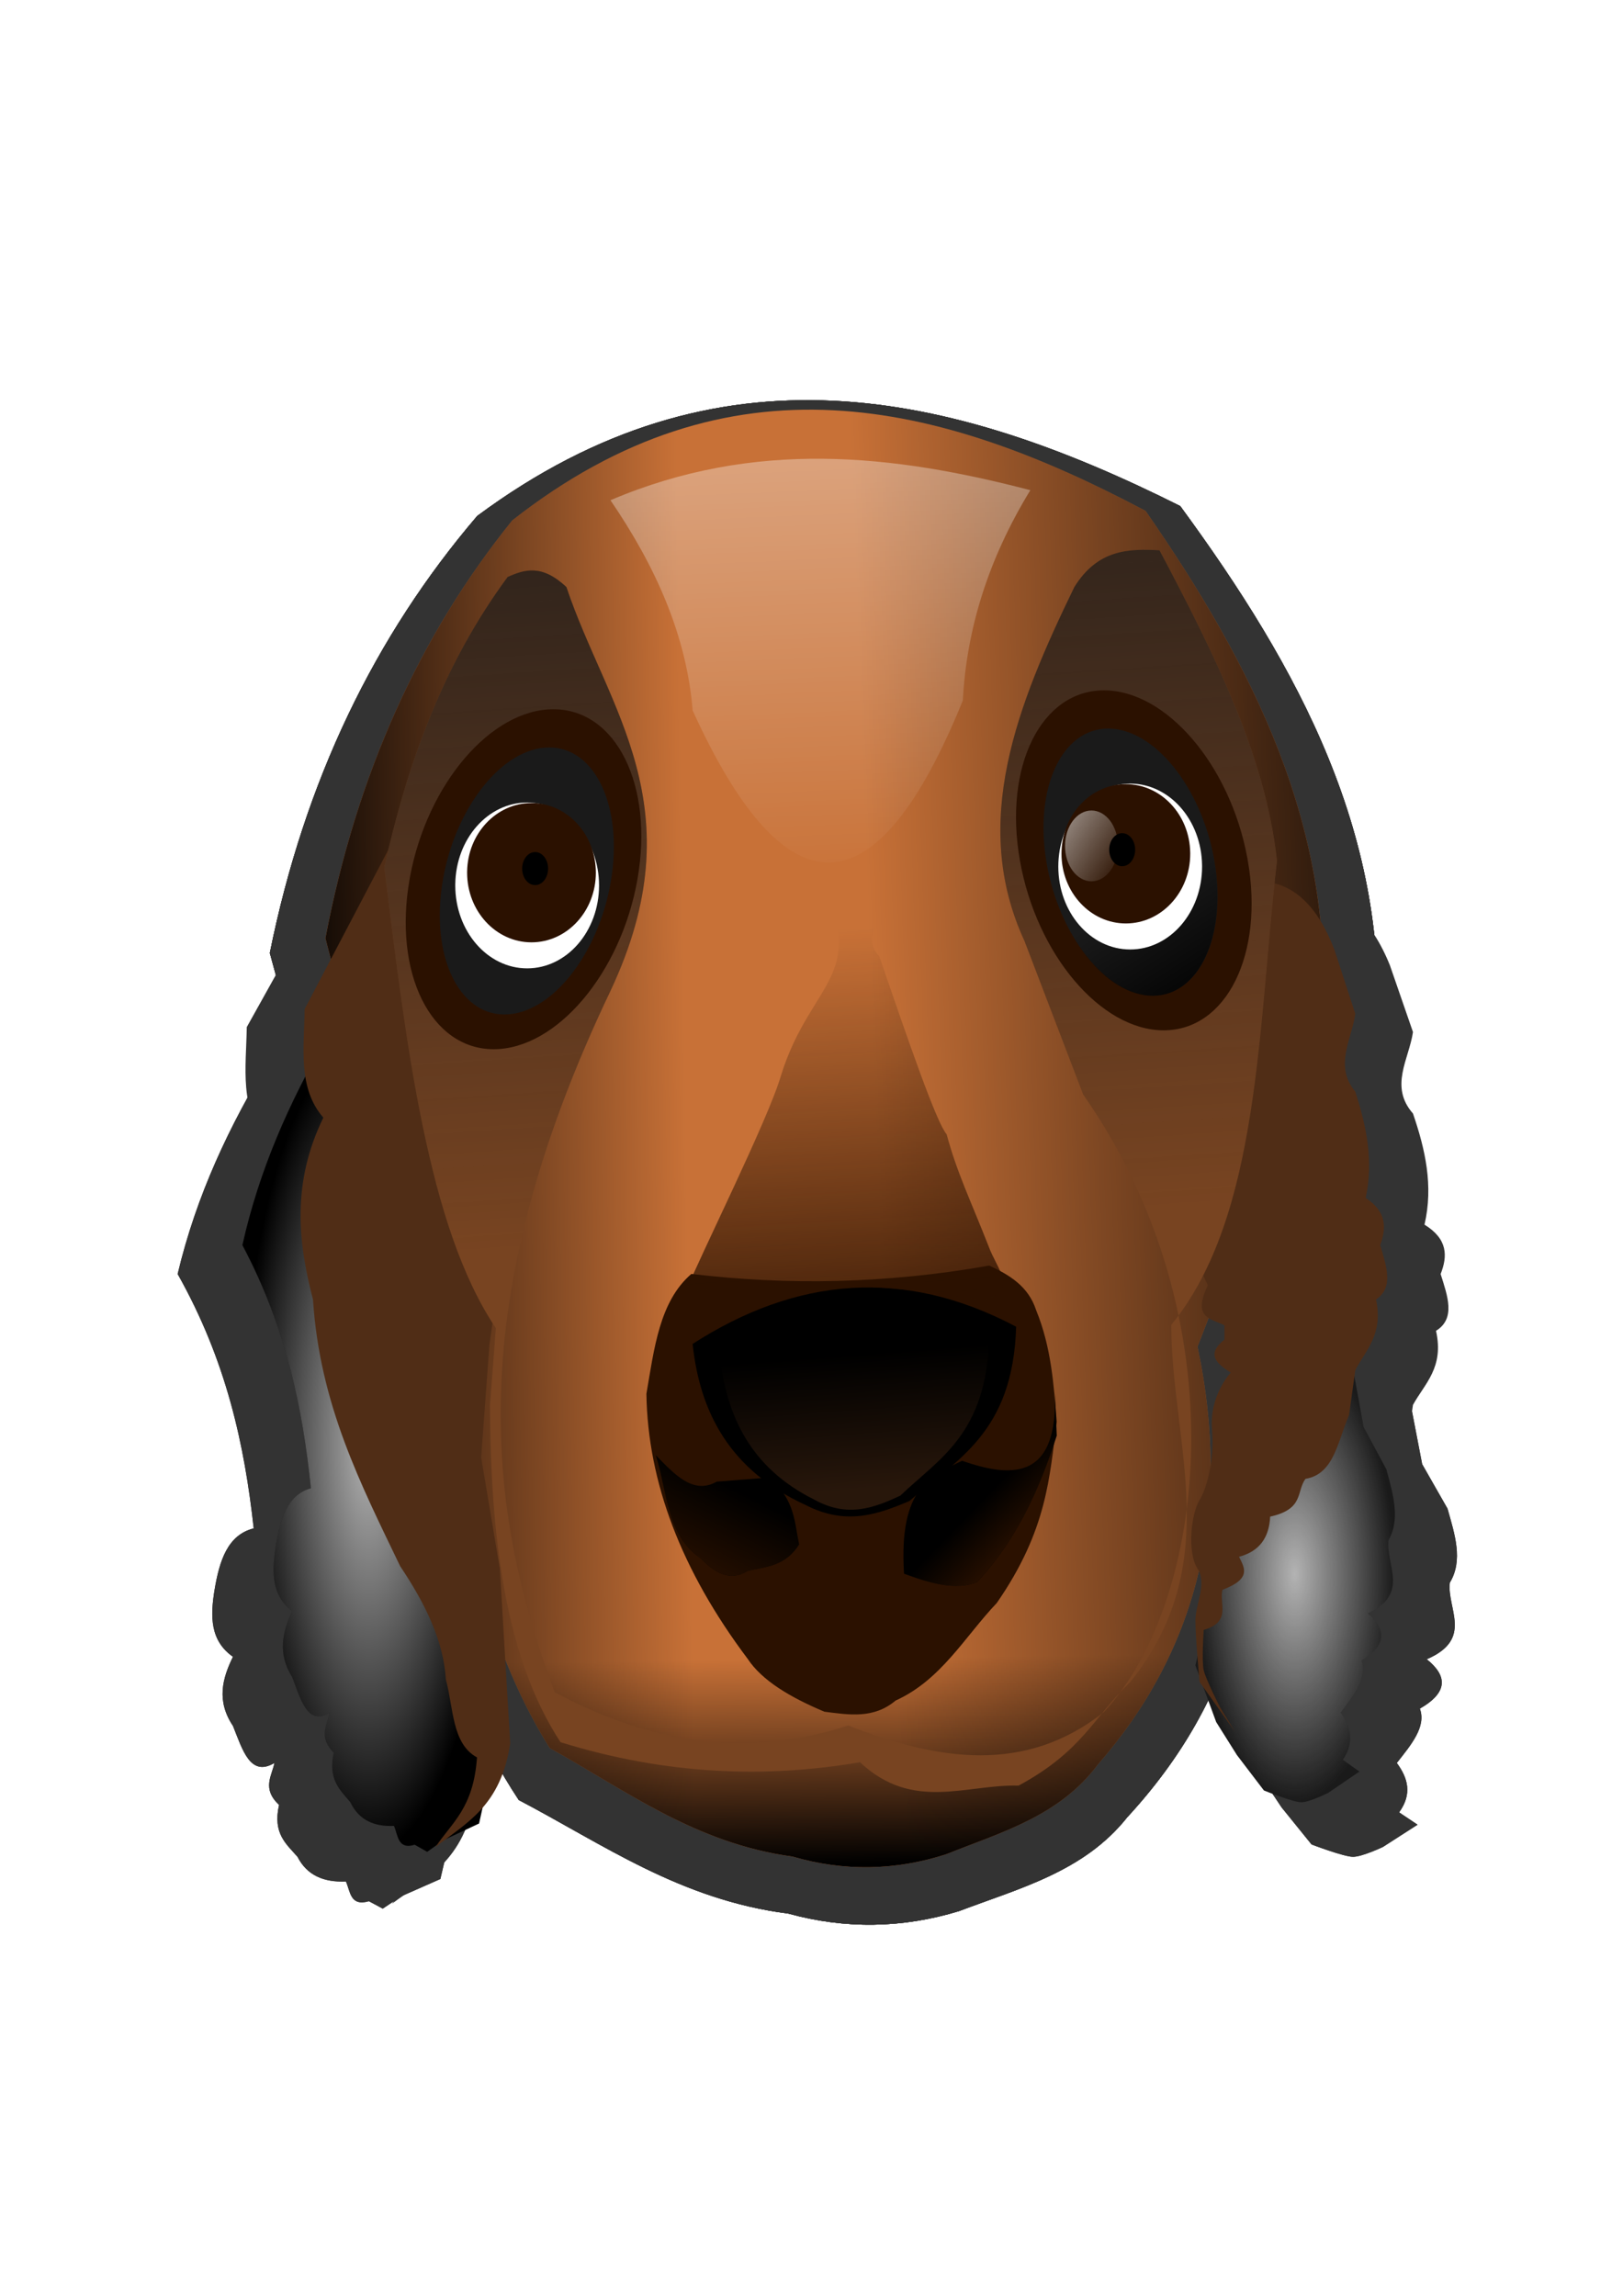 <svg xmlns="http://www.w3.org/2000/svg" xmlns:xlink="http://www.w3.org/1999/xlink" viewBox="0 0 744.09 1052.4"><defs><linearGradient id="i" y2="466.47" gradientUnits="userSpaceOnUse" x2="437.4" gradientTransform="matrix(.942 0 0 1.071 -15.625 50.389)" y1="77.565" x1="415.17"><stop offset="0" stop-color="#1a1a1a"/><stop offset="1" stop-color="#1a1a1a" stop-opacity="0"/></linearGradient><linearGradient id="b"><stop offset="0"/><stop offset="1" stop-opacity="0"/></linearGradient><linearGradient id="o" y2="585.67" gradientUnits="userSpaceOnUse" x2="409.11" gradientTransform="matrix(.942 0 0 1.071 -15.625 50.389)" y1="627.09" x1="390.93"><stop offset="0" stop-color="#2b1100"/><stop offset="1" stop-color="#2b1100" stop-opacity="0"/></linearGradient><linearGradient id="n" y2="530.11" gradientUnits="userSpaceOnUse" x2="441.44" gradientTransform="matrix(1.442 0 0 1.501 -232.64 -188.99)" y1="571.53" x1="444.47"><stop offset="0" stop-color="#28170b"/><stop offset="1" stop-color="#28170b" stop-opacity="0"/></linearGradient><linearGradient id="m" y2="337.17" gradientUnits="userSpaceOnUse" x2="444.47" gradientTransform="matrix(.942 0 0 1.071 -15.625 50.389)" y1="539.2" x1="454.57"><stop offset="0" stop-color="#2b1100"/><stop offset="1" stop-color="#2b1100" stop-opacity="0"/></linearGradient><linearGradient id="l" y2="320.93" gradientUnits="userSpaceOnUse" x2="442.86" gradientTransform="matrix(.942 0 0 1.071 -15.625 50.389)" y1="52.362" x1="432.86"><stop offset="0" stop-color="#fff"/><stop offset="1" stop-color="#fff" stop-opacity="0"/></linearGradient><linearGradient id="p" y2="586.68" gradientUnits="userSpaceOnUse" x2="504.07" gradientTransform="matrix(.942 0 0 1.071 -15.625 50.389)" y1="607.9" x1="523.26"><stop offset="0" stop-color="#2b1100"/><stop offset="1" stop-color="#2b1100" stop-opacity="0"/></linearGradient><linearGradient id="a"><stop offset="0" stop-color="#fff"/><stop offset="1" stop-color="#fff" stop-opacity="0"/></linearGradient><linearGradient id="g" y2="345.26" gradientUnits="userSpaceOnUse" x2="454.57" gradientTransform="matrix(.942 0 0 1.071 -15.625 50.389)" y1="333.13" x1="747.51"><stop offset="0"/><stop offset=".5" stop-opacity=".498"/><stop offset="1" stop-opacity="0"/></linearGradient><linearGradient id="e" y2="370.51" gradientUnits="userSpaceOnUse" x2="364.67" gradientTransform="matrix(.942 0 0 1.071 -15.625 50.389)" y1="373.54" x1="168.7"><stop offset="0"/><stop offset="1" stop-opacity="0"/></linearGradient><linearGradient id="d" y2="649.31" gradientUnits="userSpaceOnUse" x2="452.55" gradientTransform="matrix(.942 0 0 1.071 -15.625 50.389)" y1="737.19" x1="453.56"><stop offset="0"/><stop offset="1" stop-opacity="0"/></linearGradient><linearGradient id="k" y2="428.09" xlink:href="#a" gradientUnits="userSpaceOnUse" x2="813.68" y1="385.16" x1="755.59"/><linearGradient id="j" y2="334.13" xlink:href="#b" gradientUnits="userSpaceOnUse" x2="580.38" y1="376.12" x1="609.49"/><radialGradient id="h" gradientUnits="userSpaceOnUse" cy="613.45" cx="661.7" gradientTransform="matrix(.942 0 0 2.151 -15.625 -612.14)" r="48.542"><stop offset="0" stop-color="#b3b3b3"/><stop offset="1" stop-color="#b3b3b3" stop-opacity="0"/></radialGradient><radialGradient id="f" gradientUnits="userSpaceOnUse" cy="558.4" cx="211.12" gradientTransform="matrix(.942 0 0 3.021 -15.625 -1038.1)" r="61.619"><stop offset="0" stop-color="#b3b3b3"/><stop offset="1" stop-color="#b3b3b3" stop-opacity="0"/></radialGradient><filter id="c"><feGaussianBlur stdDeviation="11.955"/></filter></defs><g transform="matrix(1.11 0 0 1.046 -57.599 1.787)" filter="url(#c)" fill="#333"><path d="M163.34 415.92c14.372-75.575 43.379-139.05 85.673-191.54 99.789-78.444 195.58-54.678 290.34-4.329 48.883 70.71 87.359 145.18 80.913 235.91l-57.115 147.17c16.277 77.278-1.062 140.23-45.692 191.54-17.82 23.831-44.414 31.038-69.49 41.121-23.481 7.58-46.961 7.931-70.442 1.083-44.556-6.034-76.307-30.262-111.37-49.78-31.591-50.654-40.122-107.14-49.5-163.4z"/><path d="M163.34 415.92c14.372-75.575 43.379-139.05 85.673-191.54 99.789-78.444 195.58-54.678 290.34-4.329 48.883 70.71 87.359 145.18 80.913 235.91l-57.115 147.17c16.277 77.278-1.062 140.23-45.692 191.54-17.82 23.831-44.414 31.038-69.49 41.121-23.481 7.58-46.961 7.931-70.442 1.083-44.556-6.034-76.307-30.262-111.37-49.78-31.591-50.654-40.122-107.14-49.5-163.4z"/><path d="M163.34 415.92c14.372-75.575 43.379-139.05 85.673-191.54 99.789-78.444 195.58-54.678 290.34-4.329 48.883 70.71 87.359 145.18 80.913 235.91l-57.115 147.17c16.277 77.278-1.062 140.23-45.692 191.54-17.82 23.831-44.414 31.038-69.49 41.121-23.481 7.58-46.961 7.931-70.442 1.083-44.556-6.034-76.307-30.262-111.37-49.78-31.591-50.654-40.122-107.14-49.5-163.4zM163.34 462.45c-16.593 28.849-30.342 59.544-38.077 94.146 20.175 38.002 27.618 74.891 31.413 111.46-10.794 2.879-14.172 14.189-16.183 27.054-1.75 11.364-1.917 22.129 7.615 29.218-4.4 9.544-6.902 19.328 0 30.3 3.915 10.312 7.105 22.604 17.135 16.232-1.118 5.847-5.26 11.204 1.904 18.396-2.698 12.536 3.003 17.115 7.616 22.725 3.953 8.228 10.965 11.242 19.99 10.821 1.884 4.35 1.703 11.049 9.519 8.657l5.711 3.247 7.616-5.411 16.183-7.575 2.856-12.986 4.76-5.41-1.905-28.137z"/><path d="M163.34 462.45c-16.593 28.849-30.342 59.544-38.077 94.146 20.175 38.002 27.618 74.891 31.413 111.46-10.794 2.879-14.172 14.189-16.183 27.054-1.75 11.364-1.917 22.129 7.615 29.218-4.4 9.544-6.902 19.328 0 30.3 3.915 10.312 7.105 22.604 17.135 16.232-1.118 5.847-5.26 11.204 1.904 18.396-2.698 12.536 3.003 17.115 7.616 22.725 3.953 8.228 10.965 11.242 19.99 10.821 1.884 4.35 1.703 11.049 9.519 8.657l5.711 3.247 7.616-5.411 16.183-7.575 2.856-12.986 4.76-5.41-1.905-28.137zM163.34 415.92c14.372-75.575 43.379-139.05 85.673-191.54 99.789-78.444 195.58-54.678 290.34-4.329 48.883 70.71 87.359 145.18 80.913 235.91l-57.115 147.17c16.277 77.278-1.062 140.23-45.692 191.54-17.82 23.831-44.414 31.038-69.49 41.121-23.481 7.58-46.961 7.931-70.442 1.083-44.556-6.034-76.307-30.262-111.37-49.78-31.591-50.654-40.122-107.14-49.5-163.4zM632.63 603.13l6.663 36.793 10.471 19.479c2.979 11.254 6.58 22.608.952 32.464-1.26 11.454 9.875 24.669-9.519 33.546 8.44 7.214 8.989 14.429-2.856 21.643 2.74 7.936-3.638 15.871-9.519 23.807 4.6 6.606 6.457 13.601.952 21.643l7.616 5.41-14.28 9.74s-8.567 4.329-12.374 4.329-17.135-5.411-17.135-5.411l-12.375-16.232-9.52-15.15-9.519-25.971 14.28-60.6 27.605-30.3z"/><path d="M632.63 603.13l6.663 36.793 10.471 19.479c2.979 11.254 6.58 22.608.952 32.464-1.26 11.454 9.875 24.669-9.519 33.546 8.44 7.214 8.989 14.429-2.856 21.643 2.74 7.936-3.638 15.871-9.519 23.807 4.6 6.606 6.457 13.601.952 21.643l7.616 5.41-14.28 9.74s-8.567 4.329-12.374 4.329-17.135-5.411-17.135-5.411l-12.375-16.232-9.52-15.15-9.519-25.971 14.28-60.6 27.605-30.3z"/><path d="M594.56 389.95c12.843 1.697 23.643 10.944 31.413 31.382l9.52 29.218c-1.628 11.904-9.856 23.807 0 35.711 5.05 15.67 8.507 31.598 4.759 48.696 9.712 6.363 9.545 13.848 6.663 21.643 2.857 9.62 6.326 19.471-1.904 24.889 3.382 16.144-4.634 23.033-9.519 32.464l-2.856 20.561c-5.131 11.481-6.664 27.052-19.99 29.218-4.297 6.02-.579 13.864-16.183 17.314-.437 9.642-4.958 15.968-14.279 18.396 2.478 5.05 5.914 10.1-7.615 15.15-1.629 6.411 4.404 14.564-8.567 18.396 0 0-.952 14.068 0 18.396.952 4.329 7.615 17.314 7.615 17.314l6.663 10.821-16.183-22.725s-1.903-20.561-1.903-28.136 5.461-16.748.952-23.807c-4.921-7.703-2.764-25.523.952-31.382 2.838-4.476 6.97-17.46 5.711-32.464-1.296-15.445 8.543-25.977 8.567-25.971-6.252-4.046-11.556-8.271-2.855-15.15v-6.493c-5.767-3.13-15.05-2.989-7.616-18.396l-5.711-11.904c23.589-47.043 27.193-110.75 32.365-173.14zM194.75 370.47l-40.933 77.914c-.259 17.655-3.24 36.239 8.567 49.779-14.4 29.489-11.756 56.698-4.76 83.325 3.14 48.482 22.087 84.983 39.982 122.28 11.195 16.715 19.842 33.793 20.942 51.943 3.56 12.877 2.657 29.379 14.279 35.711-1.629 23.361-11.53 29.794-19.038 41.121 13.99-11.13 29.96-18.602 34.269-47.614l-4.76-80.079-8.567-50.861 3.807-51.943 1.904-12.986c-39.14-59.76-39.28-140.89-45.69-218.58z"/><path d="M273.81 254.93c18.716 55.886 59.885 100.83 20.193 185.18-68.613 143.72-56.564 238.32-25.578 321.38 44.007 23.822 88.82 30.242 134.62 15.304 41.224 16.163 81.243 22.285 117.12-6.122 46.966-50.189 63.043-179.51-9.424-283.12l-26.924-70.398c-24.965-54.073-3.368-108.15 22.886-162.22 10.739-17.253 24.779-17.61 39.04-16.834 24.722 46.742 48.487 93.583 53.85 142.33-8.81 75.807-7.688 162.87-48.464 212.72.045 54.584 24.995 109.17-18.847 163.75-16.577 15.814-21.773 31.628-51.156 47.442-24.232-.646-48.464 12.005-72.696-10.713-43.27 7.37-88.666 5.872-137.31-9.182-25.26-38.61-32.09-93.65-32.33-154.58l2.692-35.199c-31.15-46.36-41.001-129.03-51.156-211.19 10.488-46.973 26.402-92.263 56.54-133.14 7.728-3.435 15.675-5.995 26.925 4.591z"/><path d="M273.81 254.93c18.716 55.886 59.885 100.83 20.193 185.18-68.613 143.72-56.564 238.32-25.578 321.38 44.007 23.822 88.82 30.242 134.62 15.304 41.224 16.163 81.243 22.285 117.12-6.122 46.966-50.189 63.043-179.51-9.424-283.12l-26.924-70.398c-24.965-54.073-3.368-108.15 22.886-162.22 10.739-17.253 24.779-17.61 39.04-16.834 24.722 46.742 48.487 93.583 53.85 142.33-8.81 75.807-7.688 162.87-48.464 212.72.045 54.584 24.995 109.17-18.847 163.75-16.577 15.814-21.773 31.628-51.156 47.442-24.232-.646-48.464 12.005-72.696-10.713-43.27 7.37-88.666 5.872-137.31-9.182-25.26-38.61-32.09-93.65-32.33-154.58l2.692-35.199c-31.15-46.36-41.001-129.03-51.156-211.19 10.488-46.973 26.402-92.263 56.54-133.14 7.728-3.435 15.675-5.995 26.925 4.591z"/><path d="M586.2 380.223c7.552 43.033-9.713 77.917-38.564 77.917-28.85 0-58.36-34.884-65.914-77.917s9.712-77.918 38.564-77.918c28.539 0 57.792 34.165 65.698 76.73"/><path d="M571.476 384.081c4.586 33.758-9.167 59.753-30.72 58.06s-42.74-30.433-47.327-64.192 9.167-59.752 30.72-58.059c21.319 1.675 42.333 29.842 47.195 63.259"/><path d="M571.476 384.081c4.586 33.758-9.167 59.753-30.72 58.06s-42.74-30.433-47.327-64.192 9.167-59.752 30.72-58.059c21.319 1.675 42.333 29.842 47.195 63.259"/><path d="M565.254 383.069c0 20.993-14.756 38.011-32.958 38.011s-32.959-17.018-32.959-38.011 14.756-38.012 32.959-38.012c18.006 0 32.68 16.667 32.954 37.432"/><path d="M559.822 377.226c0 17.63-13.212 31.923-29.51 31.923s-29.51-14.293-29.51-31.923 13.212-31.923 29.51-31.923c16.123 0 29.261 13.998 29.507 31.436"/><path d="M526.967 373.73c0 8.965-5.434 16.233-12.136 16.233-6.703 0-12.137-7.268-12.137-16.233s5.434-16.232 12.137-16.232c6.63 0 12.034 7.118 12.135 15.985"/><path d="M534.58 375.345c0 4.184-2.664 7.576-5.95 7.576s-5.95-3.392-5.95-7.576c0-4.183 2.664-7.575 5.95-7.575 3.25 0 5.9 3.322 5.949 7.46M201.92 388.88c-7.552 43.033 9.713 77.917 38.564 77.917 28.85 0 58.36-34.884 65.914-77.917s-9.712-77.918-38.564-77.918c-28.539 0-57.792 34.165-65.698 76.73"/><path d="M216.644 392.739c-4.586 33.758 9.167 59.752 30.72 58.06s42.74-30.434 47.327-64.192-9.167-59.753-30.72-58.06c-21.319 1.675-42.333 29.842-47.195 63.259"/><path d="M216.644 392.739c-4.586 33.758 9.167 59.752 30.72 58.06s42.74-30.434 47.327-64.192-9.167-59.753-30.72-58.06c-21.319 1.675-42.333 29.842-47.195 63.259"/><path d="M222.867 391.726c0 20.993 14.756 38.011 32.958 38.011s32.959-17.018 32.959-38.011-14.756-38.012-32.959-38.012c-18.006 0-32.68 16.667-32.954 37.432"/><path d="M228.298 385.883c0 17.63 13.212 31.923 29.51 31.923s29.51-14.293 29.51-31.923-13.212-31.923-29.51-31.923c-16.123 0-29.261 13.998-29.507 31.436"/><path d="M261.113 382.387c0 8.965 5.434 16.233 12.136 16.233 6.703 0 12.137-7.268 12.137-16.233s-5.434-16.232-12.137-16.232c-6.63 0-12.034 7.118-12.135 15.985"/><path d="M253.53 384.002c0 4.184 2.664 7.576 5.95 7.576s5.95-3.392 5.95-7.576c0-4.183-2.664-7.575-5.95-7.575-3.25 0-5.9 3.322-5.949 7.46"/><path d="M294.01 215.14c66.301-28.176 129.77-20.933 192.51-4.591-19.648 32.138-29.259 64.276-30.963 96.414-39.491 97.316-80.771 99.083-123.85 4.59-2.773-34.363-17.004-66.122-37.694-96.413z" opacity=".5"/><path d="M498.63 637.55c-1.396-17.042-2.494-34.083-9.45-51.125-3.607-11.044-12.225-16.124-21.476-20.45-47.322 8.388-92.703 9.075-136.59 3.834-14.633 12.547-17.038 34.19-20.617 54.96.63 40.473 15.98 80.946 46.39 121.42 6.597 10.007 19.49 17.672 35.221 24.283 11.23 1.413 22.525 3.397 32.644-5.112 20.934-9.485 31.6-29.154 46.39-44.734 23.204-33.496 24.146-57.79 27.49-83.077z"/><path d="M497.77 624.13c1.397 38.643-17.783 40.013-42.524 31.314-14.145 6.804-29.166 11.871-26.631 51.764 12.027 4.473 23.739 7.776 33.503 3.834 18.146-19.403 28.612-42.615 36.51-67.1zM314.79 652.89c8.603 8.76 17.093 18.275 27.92 12.142l24.054-1.917c11.943 10.225 11.551 20.45 13.745 30.675-6.268 10.023-15.173 10.239-23.624 12.142-7.818 4.952-14.797 1.162-21.476-5.752-15.725-10.495-15.281-30.613-20.618-47.29z"/><path d="M331.67 601.89c47.419-30.497 96.712-35.234 148.34-7.89-1.463 48.891-27.456 60.991-48.92 79.882-14.336 6.074-28.879 11.372-47.341 1.973-34.857-15.907-48.698-42.321-52.076-73.965z"/><path d="M448.15 505.81c4.662 17.424 10.968 30.257 19.157 51.125 4.134 11.427 14.026 19.95-2.293 25.041-47.322-8.388-92.703-9.075-136.59-3.834 6.57-16.373 37.82-78.953 43.665-98.957 14.088-45.747 43.424-45.413 14.08-97.7 6.598-10.008-12.48 2.604 3.25-4.007 11.23-1.412 22.524-3.396 32.643 5.112 20.934 9.486-19.556 26.093-4.767 41.673 13.445 39.235 26.166 76.155 30.856 81.547z"/><path d="M344.05 606.08c39.507-27.694 80.576-31.995 123.59-7.164-1.219 44.397-22.875 55.385-40.758 72.54-11.944 5.515-24.061 10.326-39.443 1.79-29.041-14.444-40.572-38.43-43.388-67.165zM314.79 652.89c8.603 8.76 17.093 18.275 27.92 12.142l24.054-1.917c11.943 10.225 11.551 20.45 13.745 30.675-6.268 10.023-15.173 10.239-23.624 12.142-7.818 4.952-14.797 1.162-21.476-5.752-15.725-10.495-15.281-30.613-20.618-47.29z"/><path d="M497.77 624.13c1.397 38.643-17.783 40.013-42.524 31.314-14.145 6.804-29.166 11.871-26.631 51.764 12.027 4.473 23.739 7.776 33.503 3.834 18.146-19.403 28.612-42.615 36.51-67.1z"/></g><path d="M149.198 430.062c14.372-75.575 43.379-139.05 85.673-191.54 99.789-78.444 195.58-54.678 290.34-4.329 48.883 70.71 87.359 145.18 80.913 235.91l-57.115 147.17c16.277 77.278-1.062 140.23-45.692 191.54-17.82 23.831-44.414 31.038-69.49 41.121-23.481 7.58-46.961 7.932-70.442 1.083-44.556-6.034-76.307-30.262-111.37-49.78-31.591-50.654-40.122-107.14-49.5-163.4z" fill="#c87137"/><path d="M163.34 415.92c14.372-75.575 43.379-139.05 85.673-191.54 99.789-78.444 195.58-54.678 290.34-4.329 48.883 70.71 87.359 145.18 80.913 235.91l-57.115 147.17c16.277 77.278-1.062 140.23-45.692 191.54-17.82 23.831-44.414 31.038-69.49 41.121-23.481 7.58-46.961 7.931-70.442 1.083-44.556-6.034-76.307-30.262-111.37-49.78-31.591-50.654-40.122-107.14-49.5-163.4z" fill="url(#d)" transform="translate(-14.142 14.142)"/><path d="M163.34 415.92c14.372-75.575 43.379-139.05 85.673-191.54 99.789-78.444 195.58-54.678 290.34-4.329 48.883 70.71 87.359 145.18 80.913 235.91l-57.115 147.17c16.277 77.278-1.062 140.23-45.692 191.54-17.82 23.831-44.414 31.038-69.49 41.121-23.481 7.58-46.961 7.931-70.442 1.083-44.556-6.034-76.307-30.262-111.37-49.78-31.591-50.654-40.122-107.14-49.5-163.4z" fill="url(#e)" transform="translate(-14.142 14.142)"/><path d="M149.198 476.592c-16.593 28.849-30.342 59.544-38.077 94.146 20.175 38.002 27.618 74.891 31.413 111.46-10.794 2.879-14.172 14.189-16.183 27.054-1.75 11.364-1.917 22.129 7.615 29.218-4.4 9.544-6.902 19.328 0 30.3 3.915 10.312 7.105 22.604 17.135 16.232-1.118 5.847-5.26 11.204 1.904 18.396-2.698 12.536 3.003 17.115 7.616 22.725 3.953 8.228 10.965 11.242 19.99 10.821 1.884 4.35 1.703 11.049 9.519 8.657l5.711 3.247 7.616-5.411 16.183-7.575 2.856-12.986 4.76-5.41-1.905-28.137z"/><path d="M163.34 462.45c-16.593 28.849-30.342 59.544-38.077 94.146 20.175 38.002 27.618 74.891 31.413 111.46-10.794 2.879-14.172 14.189-16.183 27.054-1.75 11.364-1.917 22.129 7.615 29.218-4.4 9.544-6.902 19.328 0 30.3 3.915 10.312 7.105 22.604 17.135 16.232-1.118 5.847-5.26 11.204 1.904 18.396-2.698 12.536 3.003 17.115 7.616 22.725 3.953 8.228 10.965 11.242 19.99 10.821 1.884 4.35 1.703 11.049 9.519 8.657l5.711 3.247 7.616-5.411 16.183-7.575 2.856-12.986 4.76-5.41-1.905-28.137z" fill="url(#f)" transform="translate(-14.142 14.142)"/><path d="M163.34 415.92c14.372-75.575 43.379-139.05 85.673-191.54 99.789-78.444 195.58-54.678 290.34-4.329 48.883 70.71 87.359 145.18 80.913 235.91l-57.115 147.17c16.277 77.278-1.062 140.23-45.692 191.54-17.82 23.831-44.414 31.038-69.49 41.121-23.481 7.58-46.961 7.931-70.442 1.083-44.556-6.034-76.307-30.262-111.37-49.78-31.591-50.654-40.122-107.14-49.5-163.4z" fill="url(#g)" transform="translate(-14.142 14.142)"/><path d="M618.488 617.272l6.663 36.793 10.471 19.479c2.979 11.254 6.58 22.608.952 32.464-1.26 11.454 9.875 24.669-9.519 33.546 8.44 7.214 8.989 14.429-2.856 21.643 2.74 7.936-3.638 15.871-9.519 23.807 4.6 6.606 6.457 13.601.952 21.643l7.616 5.41-14.28 9.74s-8.567 4.329-12.374 4.329-17.135-5.411-17.135-5.411l-12.375-16.232-9.52-15.15-9.519-25.971 14.28-60.6 27.605-30.3z" fill="#1a1a1a"/><path d="M632.63 603.13l6.663 36.793 10.471 19.479c2.979 11.254 6.58 22.608.952 32.464-1.26 11.454 9.875 24.669-9.519 33.546 8.44 7.214 8.989 14.429-2.856 21.643 2.74 7.936-3.638 15.871-9.519 23.807 4.6 6.606 6.457 13.601.952 21.643l7.616 5.41-14.28 9.74s-8.567 4.329-12.374 4.329-17.135-5.411-17.135-5.411l-12.375-16.232-9.52-15.15-9.519-25.971 14.28-60.6 27.605-30.3z" fill="url(#h)" transform="translate(-14.142 14.142)"/><path d="M580.418 404.092c12.843 1.697 23.643 10.944 31.413 31.382l9.52 29.218c-1.628 11.904-9.856 23.807 0 35.711 5.05 15.67 8.507 31.598 4.759 48.696 9.712 6.363 9.545 13.848 6.663 21.643 2.857 9.62 6.326 19.471-1.904 24.889 3.382 16.144-4.634 23.033-9.519 32.464l-2.856 20.561c-5.131 11.481-6.664 27.052-19.99 29.218-4.297 6.02-.579 13.864-16.183 17.314-.437 9.642-4.958 15.968-14.279 18.396 2.478 5.05 5.914 10.1-7.615 15.15-1.629 6.411 4.404 14.564-8.567 18.396 0 0-.952 14.068 0 18.396.952 4.329 7.615 17.314 7.615 17.314l6.663 10.821-16.183-22.725s-1.903-20.561-1.903-28.136 5.461-16.748.952-23.807c-4.921-7.703-2.764-25.523.952-31.382 2.838-4.476 6.97-17.46 5.711-32.464-1.296-15.445 8.543-25.977 8.567-25.971-6.252-4.046-11.556-8.271-2.855-15.15v-6.493c-5.767-3.13-15.05-2.989-7.616-18.396l-5.711-11.904c23.589-47.043 27.193-110.75 32.365-173.14zM180.608 384.612l-40.933 77.914c-.259 17.655-3.24 36.239 8.567 49.779-14.4 29.489-11.756 56.698-4.76 83.325 3.14 48.482 22.087 84.983 39.982 122.28 11.195 16.715 19.842 33.793 20.942 51.943 3.56 12.877 2.657 29.379 14.279 35.711-1.629 23.361-11.53 29.794-19.038 41.121 13.99-11.13 29.96-18.602 34.269-47.614l-4.76-80.079-8.567-50.861 3.807-51.943 1.904-12.986c-39.14-59.76-39.28-140.89-45.69-218.58z" fill="#502d16"/><path d="M259.668 269.072c18.716 55.886 59.885 100.83 20.193 185.18-68.613 143.72-56.564 238.32-25.578 321.38 44.007 23.822 88.82 30.242 134.62 15.304 41.224 16.163 81.243 22.285 117.12-6.122 46.966-50.188 63.043-179.51-9.424-283.12l-26.923-70.397c-24.965-54.073-3.369-108.15 22.886-162.22 10.738-17.253 24.778-17.61 39.04-16.834 24.722 46.742 48.487 93.583 53.849 142.33-8.81 75.807-7.688 162.87-48.464 212.72.045 54.584 24.995 109.17-18.847 163.75-16.577 15.814-21.773 31.628-51.156 47.442-24.232-.647-48.464 12.005-72.696-10.713-43.27 7.369-88.666 5.87-137.31-9.183-25.26-38.61-32.09-93.65-32.33-154.58l2.692-35.199c-31.15-46.36-41.001-129.03-51.156-211.19 10.488-46.973 26.402-92.263 56.54-133.14 7.728-3.435 15.675-5.995 26.925 4.591z" fill="#784421"/><path d="M273.81 254.93c18.716 55.886 59.885 100.83 20.193 185.18-68.613 143.72-56.564 238.32-25.578 321.38 44.007 23.822 88.82 30.242 134.62 15.304 41.224 16.163 81.243 22.285 117.12-6.122 46.966-50.189 63.043-179.51-9.424-283.12l-26.924-70.398c-24.965-54.073-3.368-108.15 22.886-162.22 10.739-17.253 24.779-17.61 39.04-16.834 24.722 46.742 48.487 93.583 53.85 142.33-8.81 75.807-7.688 162.87-48.464 212.72.045 54.584 24.995 109.17-18.847 163.75-16.577 15.814-21.773 31.628-51.156 47.442-24.232-.646-48.464 12.005-72.696-10.713-43.27 7.37-88.666 5.872-137.31-9.182-25.26-38.61-32.09-93.65-32.33-154.58l2.692-35.199c-31.15-46.36-41.001-129.03-51.156-211.19 10.488-46.973 26.402-92.263 56.54-133.14 7.728-3.435 15.675-5.995 26.925 4.591z" fill="url(#i)" transform="translate(-14.142 14.142)"/><path d="M572.057 394.365c7.553 43.033-9.712 77.917-38.563 77.917-28.85 0-58.36-34.884-65.914-77.917s9.712-77.918 38.564-77.918c28.539 0 57.792 34.165 65.698 76.73" fill="#2b1100"/><path d="M557.334 398.223c4.586 33.758-9.167 59.753-30.72 58.06s-42.74-30.433-47.327-64.192 9.167-59.752 30.72-58.059c21.319 1.675 42.333 29.842 47.195 63.259" fill="#1a1a1a"/><path d="M624.27 313.18c0 31.102-15.49 56.316-34.598 56.316s-34.598-25.214-34.598-56.316 15.49-56.316 34.598-56.316c18.902 0 34.305 24.693 34.594 55.457" transform="matrix(1.128 .089 .147 1.085 -192.962 2.978)" fill="url(#j)"/><path d="M551.112 397.21c0 20.994-14.756 38.012-32.958 38.012s-32.959-17.018-32.959-38.011 14.756-38.012 32.959-38.012c18.006 0 32.68 16.667 32.954 37.432" fill="#fff"/><path d="M545.68 391.368c0 17.63-13.212 31.923-29.51 31.923s-29.51-14.293-29.51-31.923 13.212-31.923 29.51-31.923c16.123 0 29.261 13.998 29.507 31.436" fill="#2b1100"/><path d="M811.15 416.47c0 8.368-5.766 15.152-12.879 15.152-7.113 0-12.879-6.784-12.879-15.152 0-8.368 5.766-15.152 12.879-15.152 7.037 0 12.771 6.644 12.878 14.921" transform="matrix(.942 0 0 1.071 -251.562 -58.292)" fill="url(#k)"/><path d="M520.437 389.487c0 4.184-2.663 7.576-5.949 7.576s-5.95-3.392-5.95-7.576c0-4.183 2.664-7.575 5.95-7.575 3.25 0 5.9 3.322 5.949 7.46"/><path d="M187.779 403.022c-7.553 43.033 9.712 77.917 38.563 77.917 28.85 0 58.36-34.884 65.914-77.917s-9.712-77.918-38.564-77.918c-28.539 0-57.792 34.165-65.698 76.73" fill="#2b1100"/><path d="M202.502 406.88c-4.586 33.759 9.167 59.753 30.72 58.06s42.74-30.433 47.327-64.191-9.167-59.753-30.72-58.06c-21.319 1.675-42.333 29.842-47.195 63.259" fill="#1a1a1a"/><path d="M624.27 313.18c0 31.102-15.49 56.316-34.598 56.316s-34.598-25.214-34.598-56.316 15.49-56.316 34.598-56.316c18.902 0 34.305 24.693 34.594 55.457" transform="matrix(-1.128 .089 -.147 1.085 952.798 11.636)" fill="url(#j)"/><path d="M208.725 405.868c0 20.993 14.756 38.011 32.958 38.011s32.959-17.018 32.959-38.011-14.756-38.012-32.959-38.012c-18.006 0-32.68 16.667-32.954 37.432" fill="#fff"/><path d="M214.156 400.025c0 17.63 13.212 31.923 29.51 31.923s29.51-14.293 29.51-31.923-13.212-31.923-29.51-31.923c-16.123 0-29.261 13.998-29.507 31.436" fill="#2b1100"/><path d="M811.15 416.47c0 8.368-5.766 15.152-12.879 15.152-7.113 0-12.879-6.784-12.879-15.152 0-8.368 5.766-15.152 12.879-15.152 7.037 0 12.771 6.644 12.878 14.921" transform="matrix(-.942 0 0 1.071 1011.358 -49.635)" fill="url(#k)"/><path d="M239.389 398.144c0 4.184 2.663 7.576 5.949 7.576s5.95-3.392 5.95-7.576c0-4.183-2.664-7.575-5.95-7.575-3.25 0-5.9 3.322-5.949 7.46"/><path d="M294.01 215.14c66.301-28.176 129.77-20.933 192.51-4.591-19.648 32.138-29.259 64.276-30.963 96.414-39.491 97.316-80.771 99.083-123.85 4.59-2.773-34.363-17.004-66.122-37.694-96.413z" opacity=".5" fill="url(#l)" transform="translate(-14.142 14.142)"/><path d="M484.488 651.692c-1.396-17.042-2.494-34.083-9.45-51.125-3.607-11.044-12.225-16.124-21.476-20.45-47.322 8.388-92.703 9.075-136.59 3.834-14.633 12.547-17.038 34.19-20.617 54.96.63 40.473 15.98 80.946 46.39 121.42 6.597 10.007 19.49 17.672 35.221 24.283 11.23 1.413 22.525 3.397 32.644-5.112 20.934-9.485 31.6-29.154 46.39-44.734 23.204-33.496 24.146-57.79 27.49-83.077z" fill="#2b1100"/><path d="M483.628 638.272c1.397 38.643-17.783 40.013-42.524 31.314-14.145 6.804-29.166 11.871-26.631 51.764 12.027 4.473 23.739 7.776 33.503 3.834 18.146-19.403 28.612-42.615 36.51-67.1zM300.648 667.032c8.603 8.76 17.093 18.275 27.92 12.142l24.054-1.917c11.943 10.225 11.551 20.45 13.745 30.675-6.268 10.023-15.173 10.239-23.624 12.142-7.818 4.952-14.797 1.162-21.476-5.752-15.725-10.495-15.281-30.613-20.618-47.29z"/><path d="M317.528 616.032c47.419-30.497 96.712-35.234 148.34-7.89-1.463 48.891-27.456 60.991-48.92 79.882-14.336 6.074-28.879 11.372-47.341 1.973-34.857-15.907-48.698-42.321-52.076-73.965z"/><path d="M448.15 505.81c4.662 17.424 10.968 30.257 19.157 51.125 4.134 11.427 14.026 19.95-2.293 25.041-47.322-8.388-92.703-9.075-136.59-3.834 6.57-16.373 37.82-78.953 43.665-98.957 14.088-45.747 43.424-45.413 14.08-97.7 6.598-10.008-12.48 2.604 3.25-4.007 11.23-1.412 22.524-3.396 32.643 5.112 20.934 9.486-19.556 26.093-4.767 41.673 13.445 39.235 26.166 76.155 30.856 81.547z" fill="url(#m)" transform="translate(-14.142 14.142)"/><path d="M344.05 606.08c39.507-27.694 80.576-31.995 123.59-7.164-1.219 44.397-22.875 55.385-40.758 72.54-11.944 5.515-24.061 10.326-39.443 1.79-29.041-14.444-40.572-38.43-43.388-67.165z" fill="url(#n)" transform="translate(-14.142 14.142)"/><path d="M314.79 652.89c8.603 8.76 17.093 18.275 27.92 12.142l24.054-1.917c11.943 10.225 11.551 20.45 13.745 30.675-6.268 10.023-15.173 10.239-23.624 12.142-7.818 4.952-14.797 1.162-21.476-5.752-15.725-10.495-15.281-30.613-20.618-47.29z" fill="url(#o)" transform="translate(-14.142 14.142)"/><path d="M497.77 624.13c1.397 38.643-17.783 40.013-42.524 31.314-14.145 6.804-29.166 11.871-26.631 51.764 12.027 4.473 23.739 7.776 33.503 3.834 18.146-19.403 28.612-42.615 36.51-67.1z" fill="url(#p)" transform="translate(-14.142 14.142)"/></svg>